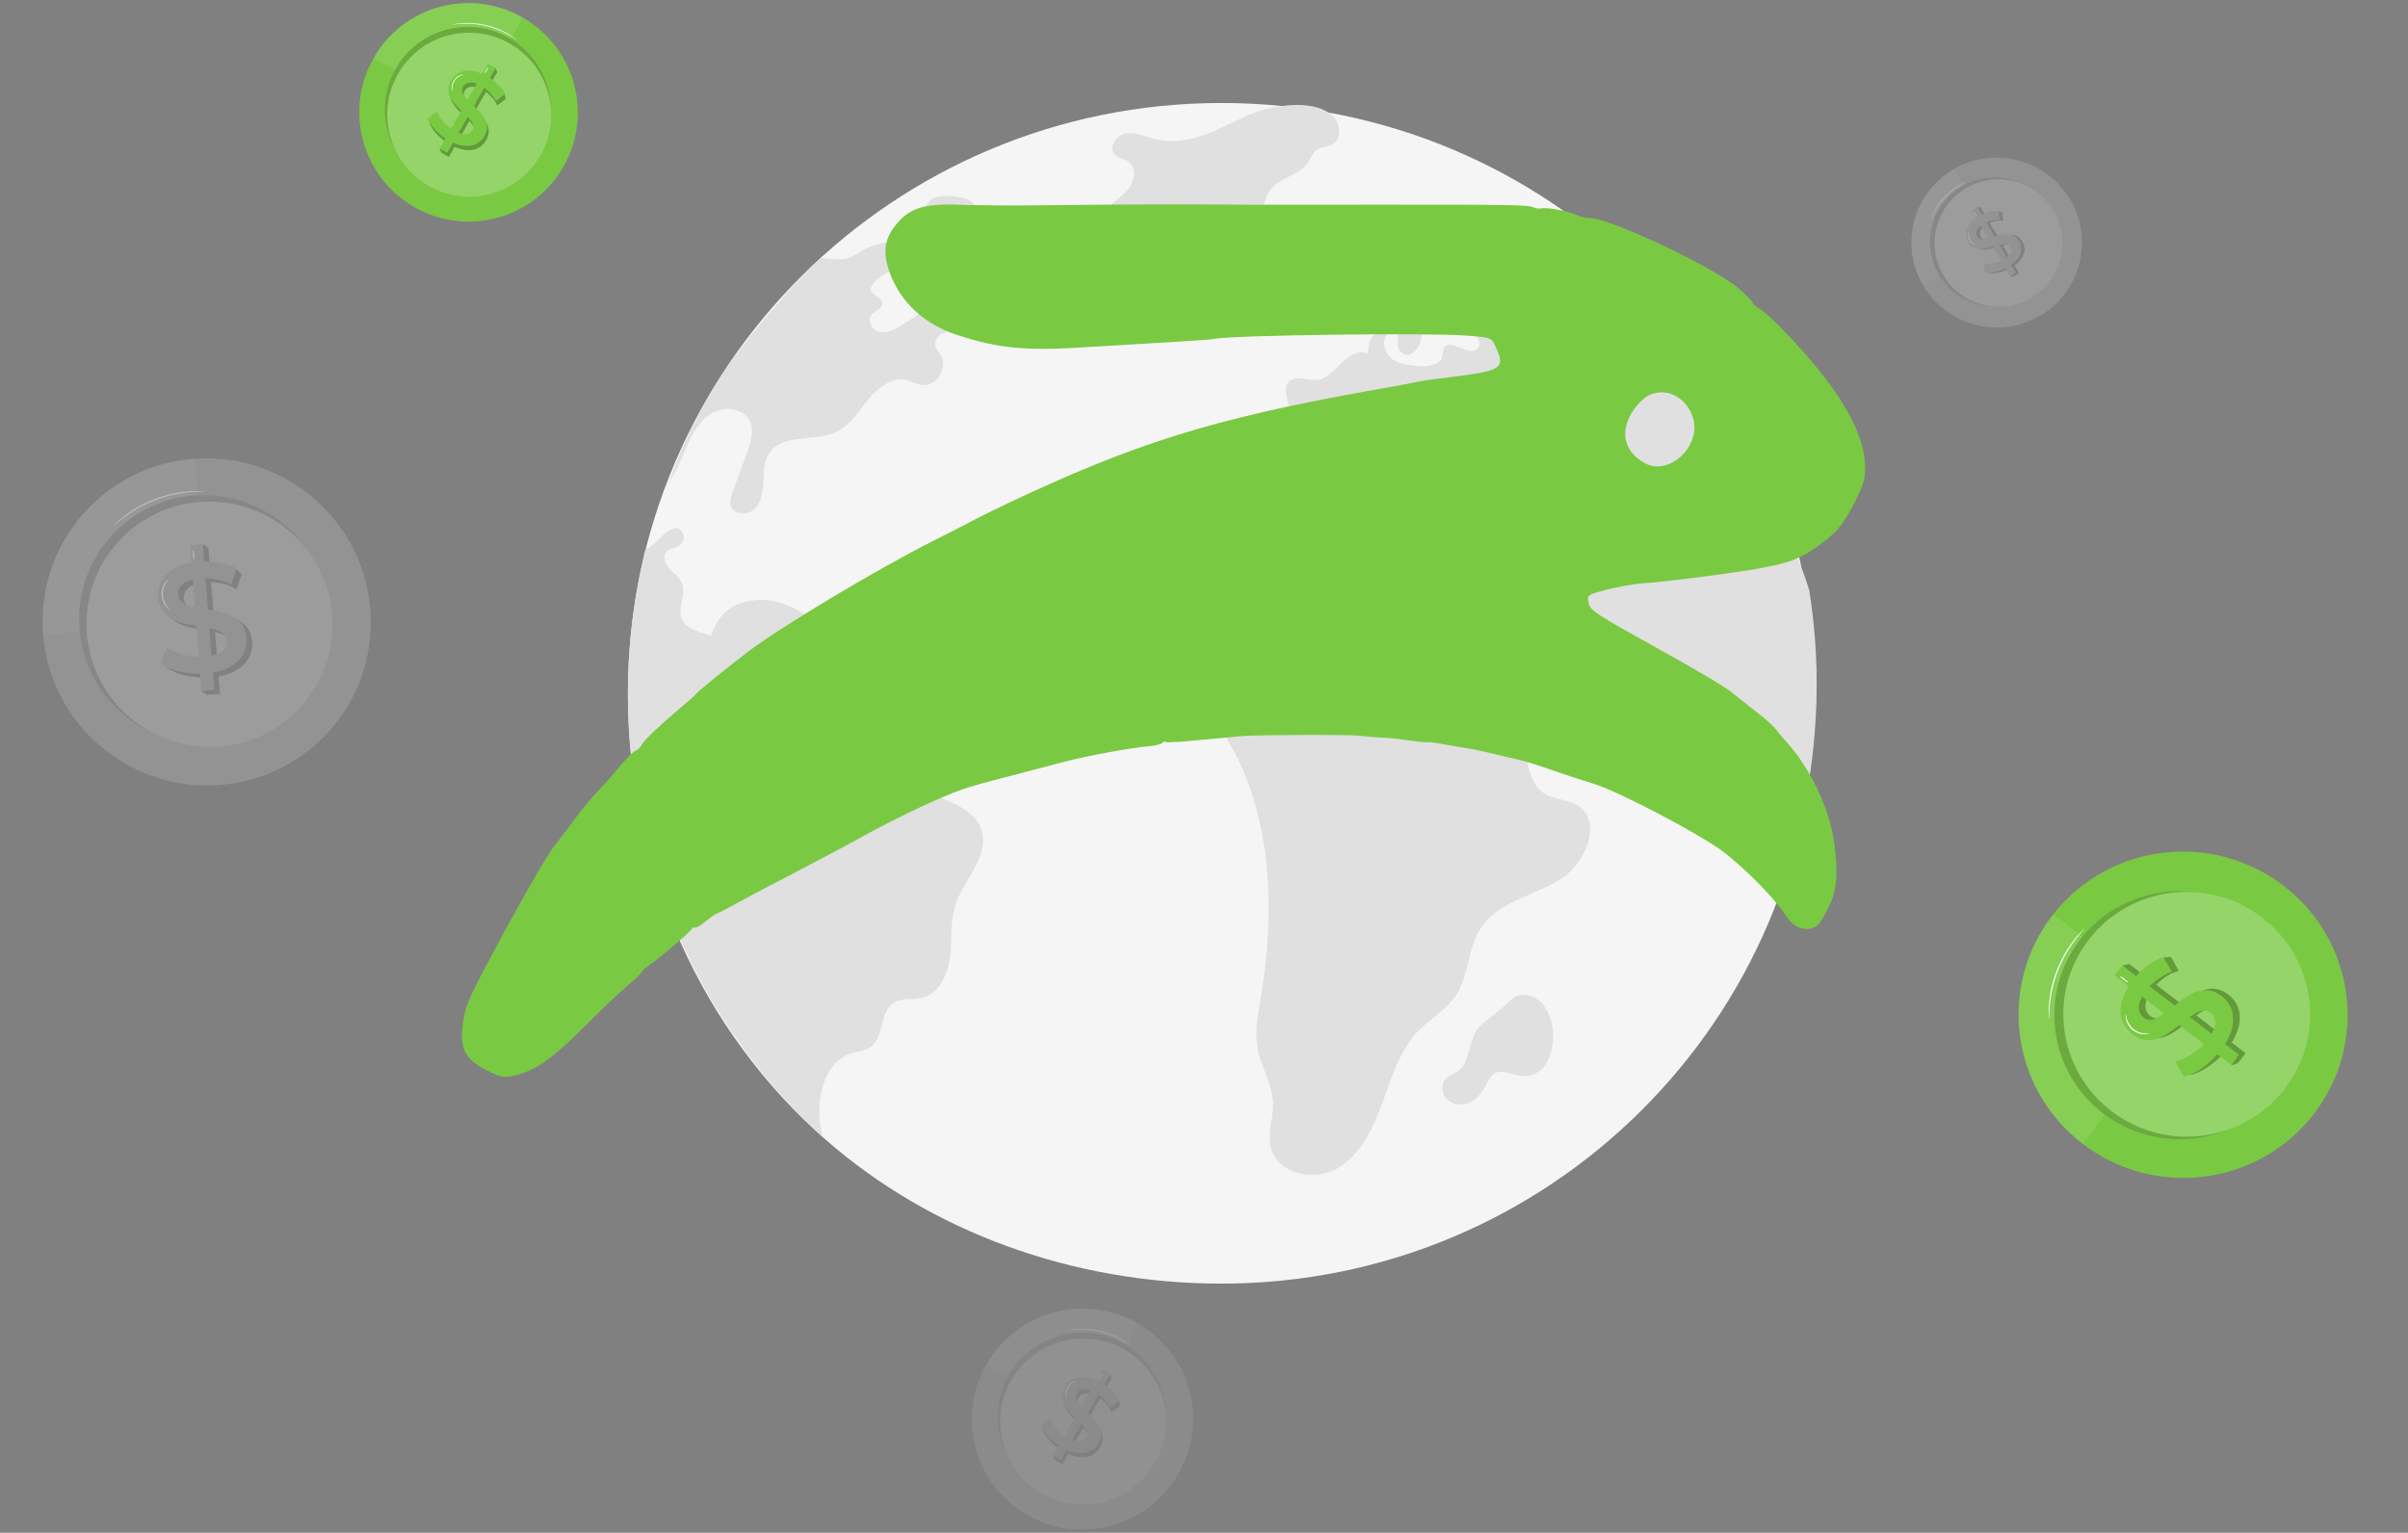 <svg width="556" height="354" viewBox="0 0 556 354" fill="none" xmlns="http://www.w3.org/2000/svg">
<rect x="0" y="0" width="556" height="354" fill="#808080" stroke="none"/>
<g opacity="0.5">
<path d="M85.514 140.778C87.153 161.58 71.567 179.723 50.702 181.3C29.836 182.877 11.593 167.292 9.953 146.489C8.313 125.686 23.898 107.544 44.765 105.966C65.631 104.39 83.874 119.974 85.514 140.778Z" fill="#A5A5A5"/>
<g opacity="0.1">
<path d="M44.808 105.971C23.933 107.55 8.341 125.699 9.98 146.511C9.98 146.511 36.633 145.687 42.182 134.542C47.73 123.395 44.808 105.971 44.808 105.971Z" fill="#FEFEFE"/>
</g>
<path d="M75.809 140.911C77.055 156.726 65.208 170.518 49.346 171.717C33.482 172.916 19.614 161.068 18.368 145.254C17.121 129.439 28.968 115.647 44.832 114.448C60.696 113.249 74.563 125.097 75.809 140.911Z" fill="#A5A5A5"/>
<g opacity="0.2">
<path d="M75.809 140.911C77.055 156.726 65.208 170.518 49.346 171.717C33.482 172.916 19.614 161.068 18.368 145.254C17.121 129.439 28.968 115.647 44.832 114.448C60.696 113.249 74.563 125.097 75.809 140.911Z" fill="#2B2B2B"/>
</g>
<path d="M76.712 142.042C77.942 157.645 66.253 171.251 50.603 172.434C34.953 173.617 21.272 161.929 20.042 146.327C18.812 130.725 30.501 117.118 46.15 115.935C61.801 114.751 75.483 126.44 76.712 142.042Z" fill="#A5A5A5"/>
<g opacity="0.2">
<path d="M76.712 142.042C77.942 157.645 66.253 171.251 50.603 172.434C34.953 173.617 21.272 161.929 20.042 146.327C18.812 130.725 30.501 117.118 46.15 115.935C61.801 114.751 75.483 126.44 76.712 142.042Z" fill="#FEFEFE"/>
</g>
<path d="M49.316 141.649L48.746 134.42C48.758 134.419 48.769 134.419 48.781 134.416C50.053 134.467 51.383 134.703 52.715 135.126C53.836 135.601 54.611 136.125 54.611 136.125L54.689 135.894L55.603 133.206L55.812 132.589L54.413 131.332L53.813 131.659C52.166 130.988 50.311 130.505 48.442 130.545L48.128 126.568L46.808 125.665L46.887 126.663L45.183 126.792L45.501 130.839C39.939 131.8 37.532 135.19 37.819 138.842C38.211 143.821 42.588 144.787 46.653 145.452L47.217 152.615C44.466 152.572 41.69 151.737 39.816 150.437L38.485 154.177C40.48 155.648 43.983 156.536 47.522 156.485L47.758 159.487L46.357 159.617L47.834 160.461L50.781 160.237L50.465 156.225C56.061 155.226 58.506 151.869 58.219 148.217C57.826 143.239 53.379 142.314 49.316 141.649ZM46.31 141.119C44.178 140.668 42.57 139.997 42.435 138.277C42.311 136.702 43.287 135.331 45.807 134.743L46.31 141.119ZM50.156 152.323L49.657 145.982C51.861 146.428 53.507 147.133 53.644 148.887C53.766 150.428 52.747 151.73 50.156 152.323Z" fill="#A5A5A5"/>
<g opacity="0.3">
<path d="M49.316 141.649L48.746 134.42C48.758 134.419 48.769 134.419 48.781 134.416C50.053 134.467 51.383 134.703 52.715 135.126C53.836 135.601 54.611 136.125 54.611 136.125L54.689 135.894L55.603 133.206L55.812 132.589L54.413 131.332L53.813 131.659C52.166 130.988 50.311 130.505 48.442 130.545L48.128 126.568L46.808 125.665L46.887 126.663L45.183 126.792L45.501 130.839C39.939 131.8 37.532 135.19 37.819 138.842C38.211 143.821 42.588 144.787 46.653 145.452L47.217 152.615C44.466 152.572 41.69 151.737 39.816 150.437L38.485 154.177C40.48 155.648 43.983 156.536 47.522 156.485L47.758 159.487L46.357 159.617L47.834 160.461L50.781 160.237L50.465 156.225C56.061 155.226 58.506 151.869 58.219 148.217C57.826 143.239 53.379 142.314 49.316 141.649ZM46.31 141.119C44.178 140.668 42.57 139.997 42.435 138.277C42.311 136.702 43.287 135.331 45.807 134.743L46.31 141.119ZM50.156 152.323L49.657 145.982C51.861 146.428 53.507 147.133 53.644 148.887C53.766 150.428 52.747 151.73 50.156 152.323Z" fill="#2B2B2B"/>
</g>
<path d="M49.169 155.339L49.486 159.352L46.539 159.576L46.226 155.599C42.688 155.651 39.183 154.763 37.188 153.292L38.521 149.552C40.395 150.852 43.171 151.686 45.922 151.731L45.357 144.566C41.293 143.9 36.915 142.934 36.523 137.956C36.235 134.302 38.643 130.911 44.206 129.95L43.887 125.902L46.834 125.679L47.147 129.655C49.818 129.597 52.574 130.182 54.615 131.288L53.425 135.018C51.435 134.051 49.373 133.595 47.452 133.524L48.023 140.76C52.088 141.426 56.535 142.351 56.926 147.331C57.213 150.983 54.766 154.338 49.169 155.339ZM45.016 140.23L44.513 133.853C41.993 134.44 41.017 135.812 41.141 137.388C41.277 139.106 42.884 139.778 45.016 140.23ZM52.351 147.999C52.213 146.243 50.567 145.539 48.362 145.094L48.862 151.434C51.455 150.842 52.472 149.54 52.351 147.999Z" fill="#A5A5A5"/>
<path d="M39.228 140.771C39.214 140.796 38.803 140.576 38.329 140.009C37.858 139.453 37.357 138.501 37.307 137.359C37.26 136.217 37.677 135.228 38.099 134.636C38.525 134.031 38.914 133.78 38.931 133.803C38.965 133.838 38.63 134.139 38.268 134.744C37.904 135.339 37.545 136.28 37.59 137.348C37.637 138.415 38.075 139.323 38.488 139.888C38.9 140.461 39.259 140.735 39.228 140.771Z" fill="#FEFEFE"/>
<path d="M44.787 129.304C44.708 129.31 44.604 128.788 44.554 128.138C44.503 127.488 44.524 126.955 44.602 126.95C44.681 126.944 44.784 127.466 44.835 128.116C44.886 128.766 44.865 129.299 44.787 129.304Z" fill="#FEFEFE"/>
<path d="M47.411 113.511C47.41 113.53 47.079 113.541 46.485 113.544C46.188 113.542 45.824 113.544 45.403 113.572C44.982 113.596 44.501 113.601 43.974 113.663C43.446 113.71 42.868 113.763 42.251 113.863C41.632 113.938 40.98 114.078 40.292 114.21C38.923 114.513 37.439 114.929 35.925 115.496C34.416 116.078 33.031 116.753 31.809 117.435C31.208 117.792 30.629 118.121 30.117 118.475C29.59 118.808 29.124 119.152 28.698 119.469C28.263 119.772 27.901 120.087 27.572 120.349C27.239 120.608 26.967 120.847 26.748 121.046C26.303 121.437 26.049 121.649 26.036 121.635C26.023 121.622 26.25 121.383 26.674 120.965C26.884 120.753 27.146 120.5 27.47 120.229C27.793 119.955 28.147 119.627 28.577 119.31C28.997 118.981 29.461 118.626 29.986 118.281C30.496 117.915 31.076 117.576 31.679 117.208C32.904 116.508 34.301 115.818 35.824 115.232C37.352 114.659 38.855 114.247 40.237 113.955C40.932 113.829 41.592 113.697 42.218 113.632C42.84 113.541 43.424 113.498 43.958 113.463C44.49 113.414 44.975 113.423 45.399 113.414C45.824 113.401 46.188 113.415 46.487 113.434C47.083 113.466 47.412 113.491 47.411 113.511Z" fill="#FEFEFE"/>
</g>
<path d="M527.263 204.563C543.879 217.298 546.963 240.966 534.152 257.425C521.34 273.886 497.486 276.904 480.87 264.17C464.254 251.434 461.169 227.768 473.981 211.307C486.793 194.847 510.647 191.828 527.263 204.563Z" fill="#7AC943"/>
<g opacity="0.1">
<path d="M474.014 211.279C461.197 227.747 464.282 251.423 480.905 264.165C480.905 264.165 498.157 243.938 493.564 232.37C488.969 220.802 474.014 211.279 474.014 211.279Z" fill="#FEFEFE"/>
</g>
<path d="M520.856 211.816C533.488 221.498 535.833 239.489 526.094 252.003C516.354 264.517 498.221 266.811 485.589 257.13C472.957 247.448 470.612 229.457 480.352 216.943C490.092 204.429 508.225 202.134 520.856 211.816Z" fill="#7AC943"/>
<g opacity="0.2">
<path d="M520.856 211.816C533.488 221.498 535.833 239.489 526.094 252.003C516.354 264.517 498.221 266.811 485.589 257.13C472.957 247.448 470.612 229.457 480.352 216.943C490.092 204.429 508.225 202.134 520.856 211.816Z" fill="#2B2B2B"/>
</g>
<path d="M522.305 211.908C534.767 221.46 537.08 239.209 527.472 251.555C517.863 263.901 499.973 266.165 487.511 256.613C475.049 247.062 472.736 229.312 482.344 216.967C491.953 204.62 509.844 202.356 522.305 211.908Z" fill="#7AC943"/>
<g opacity="0.2">
<path d="M522.305 211.908C534.767 221.46 537.08 239.209 527.472 251.555C517.863 263.901 499.973 266.165 487.511 256.613C475.049 247.062 472.736 229.312 482.344 216.967C491.953 204.62 509.844 202.356 522.305 211.908Z" fill="#FEFEFE"/>
</g>
<path d="M503.648 231.868L497.874 227.443C497.881 227.433 497.889 227.425 497.895 227.414C498.785 226.509 499.853 225.686 501.061 224.986C502.167 224.477 503.077 224.256 503.077 224.256L502.957 224.044L501.565 221.567L501.245 220.999L499.37 221.189L499.212 221.851C497.606 222.617 496.002 223.663 494.779 225.07L491.603 222.635L490.045 223.004L490.841 223.615L489.796 224.959L493.028 227.437C490.016 232.188 490.93 236.237 493.847 238.473C497.823 241.521 501.478 238.938 504.699 236.384L510.42 240.769C508.544 242.77 506.06 244.26 503.835 244.772L505.732 248.262C508.167 247.775 511.177 245.784 513.511 243.138L515.909 244.976L515.067 246.097L516.686 245.573L518.495 243.248L515.29 240.791C518.297 235.991 517.432 231.935 514.515 229.699C510.538 226.652 506.868 229.315 503.648 231.868ZM501.238 233.732C499.472 235.004 497.894 235.74 496.52 234.687C495.262 233.723 494.893 232.083 496.144 229.829L501.238 233.732ZM512.173 238.403L507.109 234.521C508.918 233.193 510.547 232.451 511.948 233.525C513.179 234.468 513.467 236.093 512.173 238.403Z" fill="#7AC943"/>
<g opacity="0.3">
<path d="M503.648 231.868L497.874 227.443C497.881 227.433 497.889 227.425 497.895 227.414C498.785 226.509 499.853 225.686 501.061 224.986C502.167 224.477 503.077 224.256 503.077 224.256L502.957 224.044L501.565 221.567L501.245 220.999L499.37 221.189L499.212 221.851C497.606 222.617 496.002 223.663 494.779 225.07L491.603 222.635L490.045 223.004L490.841 223.615L489.796 224.959L493.028 227.437C490.016 232.188 490.93 236.237 493.847 238.473C497.823 241.521 501.478 238.938 504.699 236.384L510.42 240.769C508.544 242.77 506.06 244.26 503.835 244.772L505.732 248.262C508.167 247.775 511.177 245.784 513.511 243.138L515.909 244.976L515.067 246.097L516.686 245.573L518.495 243.248L515.29 240.791C518.297 235.991 517.432 231.935 514.515 229.699C510.538 226.652 506.868 229.315 503.648 231.868ZM501.238 233.732C499.472 235.004 497.894 235.74 496.52 234.687C495.262 233.723 494.893 232.083 496.144 229.829L501.238 233.732ZM512.173 238.403L507.109 234.521C508.918 233.193 510.547 232.451 511.948 233.525C513.179 234.468 513.467 236.093 512.173 238.403Z" fill="#2B2B2B"/>
</g>
<path d="M513.761 241.154L516.966 243.611L515.158 245.936L511.982 243.501C509.648 246.148 506.637 248.139 504.202 248.626L502.306 245.136C504.532 244.624 507.015 243.134 508.892 241.132L503.17 236.746C499.949 239.3 496.293 241.885 492.317 238.836C489.399 236.599 488.484 232.549 491.496 227.798L488.263 225.32L490.072 222.995L493.248 225.429C494.995 223.419 497.278 221.777 499.472 221.012L501.457 224.39C499.401 225.211 497.679 226.428 496.338 227.798L502.118 232.228C505.34 229.673 509.011 227.011 512.987 230.06C515.904 232.296 516.766 236.353 513.761 241.154ZM499.707 234.092L494.614 230.188C493.362 232.442 493.731 234.082 494.989 235.047C496.362 236.099 497.94 235.362 499.707 234.092ZM510.419 233.885C509.017 232.809 507.389 233.553 505.578 234.882L510.642 238.763C511.938 236.453 511.649 234.828 510.419 233.885Z" fill="#7AC943"/>
<path d="M496.231 238.726C496.24 238.753 495.8 238.909 495.059 238.879C494.328 238.854 493.283 238.585 492.397 237.857C491.514 237.126 491.056 236.155 490.898 235.446C490.732 234.727 490.805 234.271 490.834 234.274C490.883 234.272 490.883 234.721 491.091 235.394C491.291 236.062 491.752 236.958 492.578 237.64C493.406 238.321 494.377 238.606 495.075 238.68C495.779 238.76 496.224 238.679 496.231 238.726Z" fill="#FEFEFE"/>
<path d="M491.403 226.935C491.355 226.997 490.895 226.724 490.378 226.325C489.859 225.928 489.476 225.555 489.524 225.494C489.572 225.432 490.031 225.706 490.55 226.103C491.069 226.501 491.452 226.874 491.403 226.935Z" fill="#FEFEFE"/>
<path d="M481.382 214.411C481.396 214.425 481.182 214.676 480.786 215.117C480.585 215.335 480.343 215.605 480.082 215.935C479.818 216.261 479.499 216.62 479.192 217.05C478.872 217.472 478.525 217.934 478.186 218.457C477.827 218.964 477.494 219.538 477.131 220.135C476.44 221.349 475.755 222.724 475.164 224.221C474.586 225.725 474.161 227.2 473.85 228.559C473.714 229.242 473.57 229.89 473.492 230.506C473.387 231.118 473.331 231.692 473.281 232.219C473.217 232.743 473.209 233.222 473.183 233.64C473.154 234.06 473.15 234.421 473.151 234.716C473.144 235.307 473.132 235.636 473.113 235.636C473.094 235.637 473.069 235.309 473.041 234.716C473.023 234.419 473.011 234.055 473.026 233.635C473.037 233.213 473.03 232.731 473.082 232.202C473.119 231.671 473.164 231.091 473.26 230.472C473.328 229.85 473.464 229.195 473.594 228.503C473.893 227.129 474.315 225.636 474.898 224.118C475.495 222.607 476.196 221.221 476.905 220.005C477.277 219.407 477.62 218.832 477.991 218.326C478.341 217.805 478.7 217.346 479.032 216.928C479.352 216.503 479.684 216.151 479.961 215.831C480.236 215.509 480.491 215.249 480.705 215.042C481.129 214.623 481.368 214.397 481.382 214.411Z" fill="#FEFEFE"/>
<g opacity="0.5">
<path d="M478.055 46.164C483.532 55.532 480.354 67.539 470.956 72.984C461.558 78.429 449.499 75.248 444.022 65.88C438.544 56.512 441.722 44.505 451.121 39.06C460.518 33.617 472.577 36.796 478.055 46.164Z" fill="#A5A5A5"/>
<g opacity="0.1">
<path d="M451.12 39.061C441.721 44.506 438.543 56.513 444.021 65.881C444.021 65.881 456.29 59.487 456.36 53.02C456.43 46.554 451.12 39.061 451.12 39.061Z" fill="#FEFEFE"/>
</g>
<path d="M473.547 48.415C477.712 55.537 475.296 64.664 468.151 68.803C461.006 72.942 451.839 70.525 447.675 63.404C443.511 56.282 445.927 47.155 453.072 43.015C460.216 38.876 469.383 41.294 473.547 48.415Z" fill="#A5A5A5"/>
<g opacity="0.2">
<path d="M473.547 48.415C477.712 55.537 475.296 64.664 468.151 68.803C461.006 72.942 451.839 70.525 447.675 63.404C443.511 56.282 445.927 47.155 453.072 43.015C460.216 38.876 469.383 41.294 473.547 48.415Z" fill="#2B2B2B"/>
</g>
<path d="M474.227 48.742C478.335 55.768 475.952 64.773 468.903 68.856C461.854 72.94 452.81 70.555 448.703 63.529C444.595 56.502 446.978 47.497 454.027 43.414C461.075 39.331 470.119 41.716 474.227 48.742Z" fill="#A5A5A5"/>
<g opacity="0.2">
<path d="M474.227 48.742C478.335 55.768 475.952 64.773 468.903 68.856C461.854 72.94 452.81 70.555 448.703 63.529C444.595 56.502 446.978 47.497 454.027 43.414C461.075 39.331 470.119 41.716 474.227 48.742Z" fill="#FEFEFE"/>
</g>
<path d="M461.328 54.737L459.425 51.483C459.43 51.48 459.436 51.477 459.441 51.474C460.047 51.211 460.721 51.022 461.44 50.919C462.072 50.889 462.552 50.959 462.552 50.959L462.536 50.833L462.355 49.37L462.313 49.033L461.375 48.761L461.168 49.049C460.246 49.107 459.269 49.298 458.405 49.739L457.359 47.948L456.537 47.824L456.8 48.273L456.032 48.718L457.097 50.54C454.715 52.244 454.357 54.373 455.319 56.017C456.63 58.259 458.894 57.723 460.944 57.119L462.83 60.344C461.535 60.944 460.048 61.179 458.879 60.993L459.104 63.043C460.369 63.282 462.207 62.908 463.849 62.086L464.64 63.438L464.015 63.815L464.897 63.876L466.223 63.108L465.166 61.302C467.556 59.572 467.939 57.451 466.977 55.806C465.665 53.563 463.378 54.132 461.328 54.737ZM459.803 55.167C458.704 55.436 457.801 55.485 457.349 54.71C456.934 54.001 457.08 53.139 458.125 52.297L459.803 55.167ZM464.137 59.543L462.469 56.688C463.6 56.401 464.529 56.359 464.99 57.149C465.395 57.843 465.214 58.681 464.137 59.543Z" fill="#A5A5A5"/>
<g opacity="0.3">
<path d="M461.328 54.737L459.425 51.483C459.43 51.48 459.436 51.477 459.441 51.474C460.047 51.211 460.721 51.022 461.44 50.919C462.072 50.889 462.552 50.959 462.552 50.959L462.536 50.833L462.355 49.37L462.313 49.033L461.375 48.761L461.168 49.049C460.246 49.107 459.269 49.298 458.405 49.739L457.359 47.948L456.537 47.824L456.8 48.273L456.032 48.718L457.097 50.54C454.715 52.244 454.357 54.373 455.319 56.017C456.63 58.259 458.894 57.723 460.944 57.119L462.83 60.344C461.535 60.944 460.048 61.179 458.879 60.993L459.104 63.043C460.369 63.282 462.207 62.908 463.849 62.086L464.64 63.438L464.015 63.815L464.897 63.876L466.223 63.108L465.166 61.302C467.556 59.572 467.939 57.451 466.977 55.806C465.665 53.563 463.378 54.132 461.328 54.737ZM459.803 55.167C458.704 55.436 457.801 55.485 457.349 54.71C456.934 54.001 457.08 53.139 458.125 52.297L459.803 55.167ZM464.137 59.543L462.469 56.688C463.6 56.401 464.529 56.359 464.99 57.149C465.395 57.843 465.214 58.681 464.137 59.543Z" fill="#2B2B2B"/>
</g>
<path d="M464.358 61.176L465.414 62.983L464.088 63.752L463.042 61.961C461.4 62.783 459.561 63.157 458.295 62.919L458.07 60.868C459.24 61.054 460.727 60.819 462.023 60.219L460.137 56.993C458.086 57.598 455.822 58.133 454.511 55.892C453.549 54.247 453.906 52.117 456.29 50.414L455.224 48.592L456.551 47.823L457.597 49.613C458.832 48.984 460.253 48.636 461.458 48.694L461.746 50.708C460.596 50.704 459.53 50.956 458.616 51.355L460.521 54.613C462.572 54.008 464.86 53.438 466.17 55.68C467.131 57.324 466.747 59.447 464.358 61.176ZM458.995 55.043L457.317 52.172C456.272 53.015 456.126 53.877 456.541 54.586C456.994 55.36 457.896 55.312 458.995 55.043ZM464.183 57.024C463.721 56.234 462.792 56.276 461.661 56.563L463.331 59.418C464.408 58.557 464.589 57.718 464.183 57.024Z" fill="#A5A5A5"/>
<path d="M456.404 56.6C456.403 56.615 456.162 56.605 455.812 56.445C455.465 56.292 455.016 55.959 454.734 55.436C454.454 54.913 454.424 54.357 454.488 53.986C454.549 53.608 454.674 53.403 454.687 53.409C454.711 53.418 454.623 53.634 454.59 53.998C454.556 54.358 454.601 54.879 454.864 55.368C455.127 55.855 455.538 56.182 455.859 56.353C456.18 56.528 456.411 56.575 456.404 56.6Z" fill="#FEFEFE"/>
<path d="M456.406 49.988C456.371 50.008 456.204 49.788 456.033 49.495C455.861 49.203 455.751 48.95 455.786 48.929C455.821 48.909 455.989 49.13 456.16 49.422C456.331 49.714 456.441 49.968 456.406 49.988Z" fill="#FEFEFE"/>
<path d="M454.047 42.006C454.051 42.016 453.9 42.096 453.622 42.231C453.482 42.297 453.312 42.38 453.122 42.488C452.93 42.594 452.707 42.705 452.474 42.853C452.238 42.994 451.979 43.15 451.714 43.336C451.441 43.511 451.168 43.723 450.877 43.941C450.305 44.391 449.705 44.921 449.126 45.528C448.553 46.141 448.057 46.769 447.64 47.364C447.44 47.668 447.243 47.952 447.084 48.234C446.914 48.508 446.773 48.775 446.646 49.019C446.511 49.259 446.413 49.488 446.318 49.685C446.222 49.881 446.149 50.055 446.091 50.197C445.971 50.481 445.901 50.637 445.891 50.634C445.882 50.63 445.934 50.468 446.038 50.177C446.088 50.03 446.153 49.852 446.244 49.652C446.332 49.451 446.424 49.217 446.553 48.972C446.675 48.723 446.812 48.452 446.979 48.172C447.134 47.886 447.329 47.596 447.528 47.288C447.943 46.684 448.439 46.046 449.018 45.428C449.602 44.815 450.212 44.283 450.793 43.835C451.09 43.618 451.367 43.408 451.645 43.236C451.916 43.053 452.179 42.901 452.421 42.765C452.658 42.621 452.887 42.516 453.083 42.417C453.279 42.315 453.453 42.239 453.596 42.181C453.884 42.059 454.043 41.997 454.047 42.006Z" fill="#FEFEFE"/>
</g>
<path d="M130.106 38.488C123.204 50.582 107.796 54.772 95.689 47.845C83.582 40.918 79.363 25.498 86.265 13.404C93.167 1.309 108.576 -2.88 120.683 4.047C132.789 10.974 137.008 26.393 130.106 38.488Z" fill="#7AC943"/>
<g opacity="0.1">
<path d="M120.684 4.047C108.577 -2.88 93.168 1.309 86.266 13.404C86.266 13.404 101.277 22.905 108.519 18.828C115.761 14.752 120.684 4.047 120.684 4.047Z" fill="#FEFEFE"/>
</g>
<path d="M124.701 34.934C119.454 44.129 107.741 47.313 98.537 42.048C89.333 36.781 86.126 25.06 91.373 15.866C96.62 6.671 108.333 3.487 117.537 8.753C126.741 14.018 129.948 25.739 124.701 34.934Z" fill="#7AC943"/>
<g opacity="0.2">
<path d="M124.701 34.934C119.454 44.129 107.741 47.313 98.537 42.048C89.333 36.781 86.126 25.06 91.373 15.866C96.62 6.671 108.333 3.487 117.537 8.753C126.741 14.018 129.948 25.739 124.701 34.934Z" fill="#2B2B2B"/>
</g>
<path d="M124.776 35.898C119.599 44.968 108.043 48.111 98.963 42.915C89.882 37.72 86.719 26.156 91.896 17.085C97.073 8.014 108.629 4.872 117.709 10.067C126.788 15.262 129.953 26.827 124.776 35.898Z" fill="#7AC943"/>
<g opacity="0.2">
<path d="M124.776 35.898C119.599 44.968 108.043 48.111 98.963 42.915C89.882 37.72 86.719 26.156 91.896 17.085C97.073 8.014 108.629 4.872 117.709 10.067C126.788 15.262 129.953 26.827 124.776 35.898Z" fill="#FEFEFE"/>
</g>
<path d="M109.802 25.442L112.2 21.241C112.207 21.244 112.213 21.249 112.22 21.253C112.903 21.755 113.548 22.383 114.124 23.114C114.564 23.795 114.795 24.373 114.795 24.373L114.925 24.274L116.437 23.133L116.784 22.87L116.484 21.655L116.031 21.611C115.373 20.625 114.531 19.665 113.485 18.989L114.805 16.678L114.415 15.687L114.083 16.266L113.095 15.701L111.752 18.053C108.322 16.505 105.723 17.476 104.512 19.599C102.86 22.494 104.913 24.661 106.905 26.547L104.529 30.711C103.028 29.659 101.81 28.161 101.264 26.745L99.127 28.312C99.675 29.869 101.275 31.667 103.246 32.961L102.25 34.706L101.428 34.255L101.927 35.273L103.636 36.25L104.966 33.918C108.428 35.457 111.036 34.519 112.248 32.395C113.9 29.498 111.795 27.327 109.802 25.442ZM108.343 24.027C107.337 22.981 106.702 22.011 107.272 21.011C107.795 20.095 108.848 19.704 110.458 20.321L108.343 24.027ZM106.262 31.646L108.365 27.961C109.413 29.031 110.057 30.035 109.475 31.054C108.963 31.949 107.913 32.287 106.262 31.646Z" fill="#7AC943"/>
<g opacity="0.3">
<path d="M109.802 25.442L112.2 21.241C112.207 21.244 112.213 21.249 112.22 21.253C112.903 21.755 113.548 22.383 114.124 23.114C114.564 23.795 114.795 24.373 114.795 24.373L114.925 24.274L116.437 23.133L116.784 22.87L116.484 21.655L116.031 21.611C115.373 20.625 114.531 19.665 113.485 18.989L114.805 16.678L114.415 15.687L114.083 16.266L113.095 15.701L111.752 18.053C108.322 16.505 105.723 17.476 104.512 19.599C102.86 22.494 104.913 24.661 106.905 26.547L104.529 30.711C103.028 29.659 101.81 28.161 101.264 26.745L99.127 28.312C99.675 29.869 101.275 31.667 103.246 32.961L102.25 34.706L101.428 34.255L101.927 35.273L103.636 36.25L104.966 33.918C108.428 35.457 111.036 34.519 112.248 32.395C113.9 29.498 111.795 27.327 109.802 25.442ZM108.343 24.027C107.337 22.981 106.702 22.011 107.272 21.011C107.795 20.095 108.848 19.704 110.458 20.321L108.343 24.027ZM106.262 31.646L108.365 27.961C109.413 29.031 110.057 30.035 109.475 31.054C108.963 31.949 107.913 32.287 106.262 31.646Z" fill="#2B2B2B"/>
</g>
<path d="M104.586 32.94L103.255 35.273L101.546 34.295L102.865 31.984C100.894 30.691 99.295 28.891 98.745 27.334L100.883 25.767C101.429 27.185 102.648 28.683 104.149 29.735L106.526 25.57C104.534 23.684 102.482 21.516 104.132 18.622C105.344 16.498 107.944 15.527 111.373 17.075L112.716 14.723L114.425 15.7L113.106 18.011C114.601 18.977 115.903 20.329 116.613 21.703L114.557 23.317C113.821 22.039 112.855 21.018 111.823 20.261L109.423 24.467C111.415 26.353 113.522 28.524 111.87 31.419C110.658 33.541 108.049 34.478 104.586 32.94ZM107.962 23.051L110.078 19.345C108.467 18.727 107.414 19.119 106.892 20.035C106.321 21.035 106.956 22.005 107.962 23.051ZM109.095 30.078C109.678 29.058 109.033 28.055 107.985 26.985L105.882 30.671C107.534 31.312 108.584 30.974 109.095 30.078Z" fill="#7AC943"/>
<path d="M104.562 21.175C104.544 21.183 104.401 20.909 104.352 20.418C104.301 19.936 104.382 19.224 104.783 18.576C105.184 17.929 105.784 17.539 106.239 17.371C106.7 17.196 107.008 17.203 107.009 17.222C107.015 17.254 106.718 17.295 106.291 17.493C105.868 17.685 105.317 18.07 104.942 18.675C104.569 19.28 104.47 19.946 104.486 20.411C104.498 20.881 104.594 21.166 104.562 21.175Z" fill="#FEFEFE"/>
<path d="M111.922 16.931C111.877 16.905 112.015 16.578 112.23 16.201C112.446 15.822 112.657 15.537 112.702 15.563C112.747 15.589 112.61 15.917 112.394 16.294C112.179 16.671 111.967 16.956 111.922 16.931Z" fill="#FEFEFE"/>
<path d="M119.288 9.184C119.279 9.195 119.093 9.078 118.764 8.857C118.601 8.744 118.399 8.609 118.156 8.467C117.915 8.323 117.648 8.147 117.333 7.984C117.024 7.812 116.684 7.625 116.306 7.451C115.937 7.261 115.525 7.094 115.095 6.911C114.226 6.567 113.251 6.241 112.202 5.989C111.151 5.747 110.133 5.601 109.202 5.521C108.736 5.494 108.293 5.458 107.877 5.463C107.461 5.45 107.075 5.465 106.721 5.481C106.367 5.486 106.049 5.525 105.769 5.546C105.488 5.565 105.248 5.596 105.052 5.623C104.659 5.672 104.44 5.695 104.438 5.682C104.436 5.669 104.65 5.623 105.041 5.551C105.236 5.512 105.476 5.47 105.758 5.442C106.038 5.411 106.357 5.362 106.713 5.348C107.068 5.323 107.459 5.301 107.878 5.307C108.296 5.295 108.744 5.325 109.215 5.347C110.154 5.419 111.184 5.56 112.244 5.805C113.302 6.059 114.286 6.394 115.159 6.75C115.591 6.94 116.003 7.113 116.374 7.311C116.751 7.493 117.09 7.688 117.397 7.868C117.71 8.039 117.974 8.225 118.211 8.379C118.45 8.53 118.647 8.674 118.803 8.796C119.124 9.036 119.296 9.174 119.288 9.184Z" fill="#FEFEFE"/>
<g opacity="0.3">
<path d="M272.088 340.412C265.055 352.646 249.436 356.896 237.199 349.904C224.962 342.912 220.745 327.326 227.778 315.092C234.81 302.856 250.43 298.607 262.667 305.599C274.902 312.591 279.121 328.176 272.088 340.412Z" fill="#A5A5A5"/>
<g opacity="0.1">
<path d="M262.655 305.614C250.411 298.617 234.783 302.868 227.747 315.111C227.747 315.111 242.924 324.711 250.276 320.579C257.629 316.448 262.655 305.614 262.655 305.614Z" fill="#FEFEFE"/>
</g>
<path d="M266.625 336.825C261.279 346.126 249.405 349.357 240.103 344.042C230.8 338.725 227.595 326.877 232.941 317.577C238.287 308.275 250.161 305.045 259.463 310.36C268.766 315.675 271.972 327.523 266.625 336.825Z" fill="#A5A5A5"/>
<g opacity="0.2">
<path d="M266.625 336.825C261.279 346.126 249.405 349.357 240.103 344.042C230.8 338.725 227.595 326.877 232.941 317.577C238.287 308.275 250.161 305.045 259.463 310.36C268.766 315.675 271.972 327.523 266.625 336.825Z" fill="#2B2B2B"/>
</g>
<path d="M266.698 337.797C261.423 346.973 249.709 350.161 240.532 344.917C231.354 339.672 228.191 327.983 233.466 318.808C238.741 309.632 250.456 306.443 259.633 311.688C268.81 316.931 271.974 328.621 266.698 337.797Z" fill="#A5A5A5"/>
<g opacity="0.2">
<path d="M266.698 337.797C261.423 346.973 249.709 350.161 240.532 344.917C231.354 339.672 228.191 327.983 233.466 318.808C238.741 309.632 250.456 306.443 259.633 311.688C268.81 316.931 271.974 328.621 266.698 337.797Z" fill="#FEFEFE"/>
</g>
<path d="M251.572 327.241L254.015 322.991C254.022 322.995 254.028 323 254.035 323.003C254.725 323.511 255.375 324.144 255.957 324.883C256.4 325.572 256.631 326.155 256.631 326.155L256.763 326.056L258.299 324.9L258.651 324.634L258.351 323.406L257.892 323.362C257.23 322.367 256.381 321.396 255.324 320.714L256.668 318.377L256.277 317.375L255.939 317.961L254.94 317.39L253.572 319.769C250.105 318.208 247.469 319.191 246.235 321.339C244.552 324.266 246.624 326.456 248.634 328.361L246.214 332.572C244.697 331.51 243.469 329.997 242.921 328.565L240.752 330.151C241.302 331.724 242.915 333.541 244.907 334.847L243.892 336.612L243.061 336.157L243.563 337.185L245.29 338.171L246.645 335.813C250.145 337.366 252.79 336.415 254.024 334.267C255.707 331.337 253.583 329.144 251.572 327.241ZM250.099 325.812C249.084 324.755 248.444 323.775 249.026 322.764C249.558 321.837 250.626 321.441 252.254 322.064L250.099 325.812ZM247.965 333.515L250.108 329.789C251.165 330.869 251.814 331.883 251.221 332.914C250.699 333.819 249.635 334.162 247.965 333.515Z" fill="#A5A5A5"/>
<g opacity="0.3">
<path d="M251.572 327.241L254.015 322.991C254.022 322.995 254.028 323 254.035 323.003C254.725 323.511 255.375 324.144 255.957 324.883C256.4 325.572 256.631 326.155 256.631 326.155L256.763 326.056L258.299 324.9L258.651 324.634L258.351 323.406L257.892 323.362C257.23 322.367 256.381 321.396 255.324 320.714L256.668 318.377L256.277 317.375L255.939 317.961L254.94 317.39L253.572 319.769C250.105 318.208 247.469 319.191 246.235 321.339C244.552 324.266 246.624 326.456 248.634 328.361L246.214 332.572C244.697 331.51 243.469 329.997 242.921 328.565L240.752 330.151C241.302 331.724 242.915 333.541 244.907 334.847L243.892 336.612L243.061 336.157L243.563 337.185L245.29 338.171L246.645 335.813C250.145 337.366 252.79 336.415 254.024 334.267C255.707 331.337 253.583 329.144 251.572 327.241ZM250.099 325.812C249.084 324.755 248.444 323.775 249.026 322.764C249.558 321.837 250.626 321.441 252.254 322.064L250.099 325.812ZM247.965 333.515L250.108 329.789C251.165 330.869 251.814 331.883 251.221 332.914C250.699 333.819 249.635 334.162 247.965 333.515Z" fill="#2B2B2B"/>
</g>
<path d="M246.262 334.826L244.906 337.185L243.178 336.198L244.522 333.861C242.531 332.556 240.917 330.738 240.366 329.164L242.537 327.579C243.085 329.011 244.314 330.524 245.83 331.586L248.252 327.374C246.241 325.469 244.17 323.28 245.852 320.353C247.086 318.205 249.722 317.22 253.19 318.783L254.558 316.404L256.285 317.391L254.941 319.728C256.452 320.703 257.765 322.069 258.479 323.457L256.392 325.09C255.652 323.799 254.677 322.767 253.634 322.003L251.189 326.257C253.2 328.162 255.326 330.355 253.643 333.282C252.408 335.429 249.763 336.378 246.262 334.826ZM249.715 324.826L251.87 321.078C250.241 320.455 249.173 320.852 248.641 321.778C248.06 322.79 248.699 323.77 249.715 324.826ZM250.838 331.929C251.431 330.897 250.782 329.884 249.725 328.803L247.582 332.531C249.252 333.178 250.316 332.835 250.838 331.929Z" fill="#A5A5A5"/>
<path d="M246.271 322.941C246.253 322.949 246.109 322.672 246.062 322.175C246.011 321.688 246.095 320.968 246.504 320.312C246.913 319.658 247.522 319.263 247.983 319.093C248.451 318.916 248.764 318.923 248.765 318.942C248.771 318.974 248.469 319.016 248.036 319.216C247.607 319.411 247.047 319.8 246.665 320.413C246.285 321.025 246.182 321.698 246.197 322.168C246.207 322.643 246.304 322.931 246.271 322.941Z" fill="#FEFEFE"/>
<path d="M253.747 318.65C253.701 318.624 253.842 318.293 254.062 317.912C254.281 317.53 254.496 317.242 254.542 317.269C254.587 317.295 254.447 317.626 254.227 318.007C254.008 318.387 253.792 318.675 253.747 318.65Z" fill="#FEFEFE"/>
<path d="M261.234 310.833C261.226 310.844 261.038 310.725 260.705 310.502C260.539 310.388 260.335 310.251 260.09 310.108C259.845 309.962 259.575 309.784 259.257 309.618C258.944 309.445 258.6 309.256 258.217 309.08C257.843 308.887 257.426 308.719 256.991 308.533C256.111 308.185 255.123 307.857 254.06 307.602C252.995 307.357 251.964 307.21 251.02 307.129C250.548 307.102 250.099 307.066 249.677 307.071C249.256 307.058 248.864 307.074 248.505 307.09C248.146 307.095 247.824 307.134 247.539 307.156C247.255 307.175 247.011 307.206 246.812 307.234C246.414 307.284 246.192 307.307 246.19 307.294C246.187 307.281 246.404 307.234 246.802 307.161C246.999 307.121 247.243 307.079 247.529 307.05C247.813 307.019 248.137 306.97 248.498 306.955C248.858 306.93 249.254 306.907 249.678 306.913C250.103 306.901 250.556 306.931 251.033 306.953C251.986 307.026 253.029 307.168 254.104 307.415C255.176 307.672 256.172 308.011 257.056 308.371C257.493 308.563 257.911 308.738 258.286 308.938C258.668 309.122 259.011 309.319 259.321 309.501C259.638 309.675 259.905 309.862 260.145 310.018C260.387 310.171 260.586 310.317 260.744 310.44C261.069 310.683 261.243 310.822 261.234 310.833Z" fill="#FEFEFE"/>
</g>
<path d="M419.079 160.124C419.079 235.421 357.72 296.462 282.03 296.462C247.408 296.462 214.864 284.376 190.741 263.31C162.126 238.323 144.982 200.98 144.982 160.124C144.982 84.827 206.341 23.785 282.031 23.785C357.72 23.785 419.079 84.827 419.079 160.124Z" fill="#F5F5F5"/>
<path d="M418.761 172.011C418.92 170.429 419.055 168.864 419.147 167.289C419.055 168.863 418.92 170.429 418.761 172.011Z" fill="#7AC943" fill-opacity="0.2"/>
<path d="M327.654 237.936C323.256 242.424 321.365 248.743 319.213 254.67C317.062 260.596 314.163 266.773 308.73 269.886C303.297 272.998 294.836 271.087 293.405 264.967C292.627 261.644 294.051 258.189 293.947 254.771C293.809 250.321 291.119 246.376 290.341 241.998C289.678 238.263 290.436 234.43 291.067 230.68C294.514 210.185 293.84 187.955 283.122 170.326C281.806 168.161 280.252 165.997 277.991 164.884C275.304 163.562 271.835 164.057 269.591 166.085C268.199 167.343 267.258 169.112 265.664 170.093C262.201 172.225 257.48 169.28 256.22 165.403C254.961 161.526 256.082 157.3 257.204 153.364C258.596 148.484 259.986 143.603 261.378 138.722C262.106 136.169 262.947 133.44 265.02 131.801C267.965 129.471 272.276 130.183 275.642 128.538C280.054 126.382 281.668 120.932 284.917 117.217C288.167 113.503 296.085 113.22 296.264 118.158C307.715 102.376 320.271 131.64 331.17 131.77C334.335 131.808 337.614 130.908 340.601 131.949C345.875 133.787 347.472 140.399 348.28 145.992C349.619 155.277 350.959 164.561 352.298 173.844C352.808 177.379 353.587 181.353 356.565 183.257C358.848 184.718 361.872 184.541 364.185 185.952C370.3 189.683 366.062 199.785 359.827 203.397C353.593 207.008 345.556 208.479 341.712 214.623C338.815 219.252 339.167 225.412 336.139 229.953C333.97 233.201 330.382 235.151 327.654 237.936Z" fill="#E0E0E0"/>
<path d="M351.577 248.523C349.347 248.405 347.004 246.816 345.065 247.954C343.934 248.616 343.443 249.973 342.815 251.135C341.945 252.745 340.605 254.168 338.898 254.784C337.19 255.4 335.1 255.068 333.902 253.705C332.703 252.342 332.732 249.943 334.16 248.808C334.81 248.292 335.641 248.073 336.34 247.627C339.765 245.436 338.811 239.937 341.651 237.09C343.325 235.412 345.747 233.851 347.552 232.171C348.942 230.88 349.579 229.765 351.662 229.759C360.78 229.734 361.063 249.028 351.577 248.523Z" fill="#E0E0E0"/>
<path d="M417.065 183.763C417.444 181.797 417.773 179.838 418.055 177.882C417.774 179.838 417.445 181.797 417.065 183.763Z" fill="#7AC943" fill-opacity="0.2"/>
<path d="M417.751 136.364C418.046 138.215 418.303 140.071 418.522 141.933C418.303 140.071 418.046 138.216 417.751 136.364C417.751 136.364 417.776 136.346 417.756 136.342C417.756 136.342 417.756 136.342 417.756 136.341C417.756 136.341 417.756 136.341 417.756 136.342C417.751 136.364 417.751 136.364 417.751 136.364Z" fill="#7AC943" fill-opacity="0.2"/>
<path d="M417.066 183.763C417.445 181.797 417.774 179.838 418.056 177.882C418.338 175.924 418.572 173.969 418.761 172.012C418.921 170.429 419.055 168.864 419.148 167.29C419.262 165.63 419.346 163.974 419.398 162.32C419.557 157.36 419.443 152.426 419.07 147.543C418.923 145.664 418.742 143.795 418.522 141.934C418.303 140.072 418.047 138.217 417.751 136.365C417.751 136.365 417.751 136.365 417.756 136.343C417.332 134.914 416.862 133.499 416.323 132.091C411.236 118.624 402.248 107.08 396.312 93.983C394.372 89.722 392.898 86.226 388.297 84.558C381.49 82.076 377.129 85.433 373.489 77.698C372.508 75.623 370.502 73.479 368.307 74.168C368.53 75.715 368.775 77.264 368.995 78.832C369.042 79.156 369.084 79.501 368.976 79.816C368.667 80.809 367.122 80.796 366.382 80.068C365.646 79.317 365.422 78.22 364.992 77.26C363.418 73.61 358.304 72.178 355.046 74.429C355.21 73.049 354.569 71.6 353.446 70.796C352.642 73.395 349.249 74.768 346.904 73.433C346.761 72.036 349.129 72.255 350.162 71.293C351.117 70.383 350.515 68.739 349.732 67.666C347.645 64.923 344.564 62.95 341.196 62.197C339.055 61.73 336.653 61.684 335.002 60.194C334.045 59.333 333.492 58.103 332.51 57.26C330.417 55.436 327.209 56.104 324.558 56.973C320.936 58.166 317.113 59.813 315.247 63.191C313.363 66.543 314.975 71.903 318.769 72.18C319.731 72.235 320.801 71.975 321.665 72.414C322.912 73.041 323.2 74.712 323.031 76.113C322.868 77.493 322.426 78.932 322.846 80.27C323.244 81.603 325.062 82.589 326.034 81.592C328.114 80.252 328.464 77.383 328.492 74.901C328.543 72.421 328.59 69.628 330.385 67.942C332.201 66.259 336.122 67.68 335.365 70.043C334.912 71.433 333.108 72.154 332.885 73.613C332.657 75.092 334.271 76.217 335.731 76.437C337.188 76.679 338.763 76.428 340.096 77.072C341.454 77.697 342.209 79.797 340.977 80.653C338.806 82.333 334.898 77.955 333.481 80.299C333.097 80.896 333.207 81.68 333.005 82.359C332.415 84.44 329.642 84.702 327.504 84.55C325.37 84.377 323.113 84.157 321.399 82.878C319.684 81.598 318.888 78.818 320.333 77.22C319.424 76.233 317.651 76.692 316.836 77.787C316.025 78.86 315.912 80.317 315.821 81.669C313.705 80.736 311.348 82.245 309.718 83.876C308.064 85.523 306.413 87.485 304.129 87.731C301.824 87.973 299.024 86.48 297.501 88.243C295.517 90.543 299.124 94.661 297.122 96.935C295.984 98.214 293.947 97.768 292.24 97.903C287.717 98.291 284.965 104.342 287.208 108.303C289.43 112.26 295.324 113.219 299.053 110.589C301.644 108.789 303.139 105.833 305.226 103.462C307.308 101.114 310.726 99.276 313.492 100.717C314.573 101.288 315.389 102.301 316.151 103.258C317.336 104.746 318.523 106.236 319.705 107.746C320.465 108.703 321.273 109.871 320.948 111.062C320.669 112.016 319.774 112.624 319.275 113.468C317.862 115.903 321.094 119.118 323.719 118.155C326.366 117.195 327.325 113.595 326.174 111.037C324.579 107.494 319.883 104.956 320.775 101.14C323.751 99.529 327.332 102.543 328.226 105.835C329.124 109.106 328.464 112.653 329.106 115.986C329.744 119.34 332.712 122.772 335.951 121.839C335.716 119.013 335.498 116.212 335.26 113.407C337.416 112.352 338.743 116.918 341.115 116.667C342.563 116.504 343.128 114.552 342.798 113.097C342.49 111.647 341.649 110.315 341.68 108.819C341.777 106.102 345.14 104.32 347.673 105.267C350.185 106.21 351.578 109.107 351.549 111.814C351.534 112.887 351.358 113.996 351.616 115.033C352.184 117.298 354.593 118.422 356.507 119.696C358.443 120.973 360.19 123.537 358.897 125.48C358.308 126.329 357.174 127.024 357.326 128.041C357.479 128.946 358.64 129.556 358.46 130.462C358.318 131.063 357.619 131.35 357.019 131.479C355.498 131.786 353.927 131.678 352.431 132.078C350.939 132.458 349.438 133.552 349.245 135.084C348.986 137.275 351.314 138.809 352.15 140.835C352.961 142.766 352.341 144.997 352.678 147.082C353.003 149.008 354.13 150.686 354.953 152.441C357.517 158.013 357.099 164.455 357.674 170.578C357.921 173.34 358.748 176.529 361.289 177.545C362.686 178.09 364.245 177.813 365.714 177.542C369.83 176.76 374.116 175.899 377.399 173.294C380.708 170.671 382.618 165.733 380.486 162.107C380.227 161.629 379.852 161.174 379.354 161.01C378.648 160.781 377.911 161.152 377.211 161.328C375.094 161.854 372.859 160.629 371.529 158.865C370.215 157.126 369.635 154.927 369.063 152.796C368.444 150.454 367.831 148.092 367.195 145.725C368.666 144.893 370.577 145.74 371.666 147.054C372.732 148.362 373.216 150.05 374.002 151.549C376.376 156.186 381.24 158.982 386.166 160.579C387.413 160.981 388.712 161.349 389.797 162.122C393.217 164.612 393.184 170.457 396.925 172.448C397.963 173.012 399.211 173.19 400.155 173.892C401.58 174.956 402.008 176.925 402.137 178.721C402.38 182.064 402.012 185.467 402.732 188.748C403.431 192.024 405.547 195.289 408.775 195.968C410.788 196.41 412.911 195.751 414.667 194.594L414.672 194.573C415.435 191.628 416.134 188.671 416.733 185.65C416.859 185.023 416.984 184.397 417.066 183.763Z" fill="#E0E0E0"/>
<path d="M270.112 52.215C267.125 53.305 265.101 56.076 262.577 58.03C260.052 59.984 256.028 60.94 253.992 58.499C253.011 57.325 252.797 55.662 252.963 54.127C253.203 51.922 254.162 49.798 255.653 48.166C257.193 46.479 259.26 45.321 260.642 43.501C262.023 41.681 262.409 38.693 260.586 37.352C259.6 36.628 258.192 36.559 257.37 35.649C255.893 34.013 257.744 31.197 259.912 30.82C262.08 30.444 264.196 31.482 266.319 32.044C274.017 34.083 280.781 30.037 287.498 26.891C292.722 24.445 303.218 22.407 307.816 26.861C309.65 28.639 309.776 32.303 307.487 33.453C306.462 33.967 305.207 33.88 304.23 34.479C303.057 35.199 302.618 36.676 301.806 37.794C299.694 40.703 295.205 41.026 293.191 44.005C291.978 45.797 291.866 48.302 290.258 49.742C288.983 50.885 287.141 51.014 285.445 51.085C281.893 51.234 278.34 51.385 274.789 51.535C273.21 51.6 271.602 51.672 270.112 52.215Z" fill="#E0E0E0"/>
<path d="M164.451 95.386C167.397 93.702 171.792 94.296 173.189 97.396C174.186 99.61 173.34 102.202 172.506 104.504C171.381 107.6 170.256 110.698 169.11 113.791C168.772 114.711 168.439 115.722 168.668 116.685C169.202 118.898 172.558 119.155 174.174 117.589C175.815 116.006 176.156 113.517 176.252 111.248C176.353 108.959 176.37 106.54 177.633 104.637C180.783 99.921 188.186 102.184 193.237 99.702C196.374 98.167 198.279 94.931 200.501 92.207C202.724 89.483 206.034 86.973 209.409 87.794C210.55 88.064 211.593 88.717 212.752 88.9C216.136 89.454 219.087 84.854 217.181 81.968C216.795 81.353 216.217 80.814 216 80.122C215.631 78.861 216.561 77.519 217.738 76.944C218.91 76.39 220.252 76.43 221.547 76.482C224.515 76.573 227.48 76.685 230.443 76.797C233.714 76.925 238.111 76.063 238.303 72.76C238.473 69.902 234.996 67.918 234.991 65.046C234.975 64.348 235.206 63.63 235.033 62.946C234.511 61.005 231.751 61.203 229.881 61.821C229.71 59.118 226.323 57.242 223.964 58.526C221.978 59.615 221.268 62.077 220.247 64.096C217.813 68.998 212.965 72.126 208.366 75.009C206.827 75.962 205.1 76.968 203.317 76.707C201.533 76.445 200.062 74.161 201.184 72.745C201.952 71.775 203.609 71.451 203.7 70.213C203.787 68.66 201.169 68.258 200.945 66.711C202.816 62.641 208.001 61.822 212.16 60.263C217.202 58.386 221.602 54.721 224.352 50.017C224.808 49.277 225.231 48.373 224.977 47.539C224.637 46.351 223.246 45.898 222.032 45.659C219.188 45.055 215.556 44.743 213.975 47.236C213.134 48.573 213.214 50.293 212.573 51.736C210.679 56.027 204.513 55.33 200.277 57.277C198.623 58.027 197.207 59.251 195.452 59.736C193.561 60.238 187.66 59.307 189.604 59.549C189.848 59.579 189.953 59.573 189.604 59.549C188.105 60.97 186.051 62.951 184.622 64.447C183.193 65.942 181.945 67.343 180.585 68.903C174.173 76.229 167.902 83.799 163.078 92.493C161.393 95.512 159.82 98.612 158.36 101.783C156.9 104.954 155.552 108.198 154.319 111.508C156.188 109.007 157.462 105.714 158.453 103.398C159.807 100.28 161.527 97.076 164.451 95.386Z" fill="#E0E0E0"/>
<path d="M178.397 250.686L178.419 250.69C179.562 252.058 180.741 253.367 181.944 254.657C182.89 255.685 183.851 256.697 184.827 257.693C185.804 258.69 186.799 259.67 187.814 260.632C188.519 261.309 189.23 261.964 189.961 262.624C189.903 262.367 189.839 262.129 189.779 261.871C188.128 254.707 189.845 245.181 196.858 243.174C198.196 242.787 199.648 242.715 200.838 241.961C204.211 239.8 203.005 233.732 206.377 231.571C208.274 230.375 210.743 230.973 212.903 230.456C216.789 229.494 218.856 225.102 219.369 221.077C219.856 217.07 219.359 212.891 220.591 209.031C222.482 203.193 228.286 198.034 226.719 192.12C224.956 185.518 216.141 184.792 210.61 180.901C202.888 175.458 202.387 164.283 198.348 155.664C194.727 147.955 184.617 138.275 175.399 138.569C168.72 138.78 165.759 142.211 164.156 146.828C163.887 146.73 163.641 146.637 163.373 146.539C161.061 145.815 158.319 145.142 157.415 142.901C156.363 140.295 158.535 137.157 157.431 134.586C156.857 133.24 155.556 132.446 154.573 131.378C153.587 130.332 152.916 128.586 153.867 127.472C154.652 126.528 156.186 126.606 157.124 125.781C157.874 125.122 158.088 123.931 157.617 123.075C155.769 119.685 151.885 125.086 150.267 126.225C149.801 126.559 149.372 126.832 148.974 127.047L148.97 127.069C148.896 127.323 148.828 127.556 148.776 127.815C148.583 128.618 148.421 129.446 148.245 130.267C148.067 131.087 147.877 131.898 147.713 132.718C147.58 133.387 147.47 134.053 147.349 134.72C147.226 135.388 147.093 136.059 146.984 136.722C146.919 137.045 146.859 137.348 146.816 137.675C144.332 152.949 144.417 168.1 146.774 182.623C147.847 189.247 149.405 195.764 151.44 202.107C152.267 204.847 153.229 207.571 154.265 210.263C155.551 213.587 156.934 216.865 158.488 220.063C159.915 223.123 161.482 226.146 163.178 229.08C165.489 233.144 168.005 237.07 170.721 240.879C173.125 244.266 175.684 247.528 178.397 250.686Z" fill="#E0E0E0"/>
<path fill-rule="evenodd" clip-rule="evenodd" d="M366.901 50.351C371.241 50.153 395.164 61.406 401.268 66.454C402.988 67.919 404.514 69.453 404.63 69.846C404.746 70.24 405.465 70.859 406.16 71.215C406.919 71.603 409.261 73.722 411.408 75.907C423.947 88.76 430.363 99.229 430.652 107.476C430.749 110.532 430.353 111.916 427.928 116.601C425.195 121.881 423.741 123.173 419.831 126.064C414.941 129.68 411.187 130.404 405.215 131.436C398.016 132.675 384.511 134.357 378.944 134.761C376.691 134.943 372.879 135.663 370.548 136.305C366.468 137.389 366.4 137.521 366.825 139.325C367.222 141.031 368.481 141.844 382.336 149.526C390.606 154.096 398.52 158.735 399.896 159.941C401.305 161.08 403.969 163.196 405.849 164.66C407.764 166.059 409.854 168.048 410.528 169.062C411.237 170.01 413.676 172.523 415.386 174.973C420.847 182.805 423.365 190.707 423.879 197.901C424.13 202.205 424.257 205.571 422.138 209.663C420.089 213.623 419.807 214.05 417.878 214.495C416.451 214.823 414.035 214.195 412.292 211.382C410.151 207.947 403.214 200.803 398.009 196.801C392.74 192.766 373.881 182.854 368.094 181.058C366.027 180.417 361.766 179.069 358.591 177.943C355.415 176.817 351.694 175.663 350.323 175.377C348.951 175.092 346.241 174.456 344.267 173.945C342.321 173.533 339.899 172.96 338.843 172.837C337.821 172.647 335.52 172.303 333.701 171.956C331.882 171.608 330.092 171.36 329.576 171.429C329.157 171.465 327.396 171.315 325.766 171.065C324.136 170.814 321.962 170.535 320.872 170.478C318.468 170.332 315.617 170.124 313.569 169.909C311.073 169.633 290.714 169.725 286.982 169.984C285.049 170.163 280.412 170.626 276.645 170.951C272.845 171.342 269.468 171.532 269.151 171.37C268.835 171.208 268.446 171.343 268.309 171.607C268.172 171.871 266.814 172.177 265.364 172.353C261.728 172.578 250.33 174.671 245.569 175.99C243.529 176.531 237.897 177.988 233.17 179.241C228.381 180.461 223.621 181.779 222.515 182.215C217.68 183.83 207.839 188.475 200.49 192.476C196.111 194.91 187.852 199.279 182.042 202.315C176.267 205.285 170.291 208.486 168.821 209.319C167.35 210.152 165.85 210.887 165.558 210.988C165.202 211.056 164.053 211.887 162.933 212.816C161.846 213.679 160.764 214.377 160.512 214.248C160.196 214.086 159.869 214.253 159.664 214.649C159.323 215.309 151.902 221.611 149.705 223.074C148.984 223.54 148.322 224.202 148.117 224.598C147.912 224.994 146.557 226.221 145.106 227.481C143.625 228.643 139.355 232.719 135.544 236.528C127.625 244.412 124.176 246.904 119.478 248.255C116.533 249.001 115.701 248.908 112.352 247.192C107.295 244.602 106.087 242.146 106.914 236.223C107.494 232.012 107.944 230.989 116.498 215.081C121.471 205.938 126.628 197.057 127.93 195.469C129.202 193.783 131.543 190.807 132.986 188.791C134.527 186.741 136.827 183.995 138.09 182.638C139.415 181.313 141.746 178.665 143.281 176.78C144.88 174.927 146.406 173.371 146.824 173.335C147.18 173.266 147.774 172.735 148.116 172.075C148.731 170.887 152.601 167.274 157.711 162.962C159.226 161.735 160.449 160.608 160.552 160.41C160.791 159.947 168.499 153.709 172.971 150.322C180.794 144.476 202.585 131.424 215.47 124.915C216.741 124.314 220.135 122.545 223.072 121.044C225.945 119.51 230.249 117.373 232.562 116.303C262.023 102.337 280.113 96.741 315.566 90.353C321.894 89.253 327.482 88.191 328.129 88.021C328.679 87.886 332.451 87.396 336.383 86.906C346.827 85.576 347.617 84.978 345.27 79.935C344.368 77.97 344.241 77.905 338.218 77.492C329.44 76.836 285.082 77.409 280.658 78.232C279.947 78.369 278.434 78.512 277.373 78.553C274.38 78.773 270.166 79.036 266.788 79.226C265.051 79.338 261.995 79.526 259.937 79.641C257.878 79.755 253.824 80.017 250.866 80.171C236.87 81.101 230.467 80.493 220.775 77.281C213.402 74.84 208.003 69.82 205.513 63.2C203.647 58.153 204.168 54.829 207.492 51.188C210.651 47.713 214.112 46.897 223.473 47.35C225.205 47.403 232.042 47.481 238.626 47.431C245.307 47.346 255.583 47.267 261.525 47.221C267.466 47.175 276.648 47.203 281.913 47.228C287.143 47.319 303.712 47.289 318.675 47.272C349.303 47.266 352.964 47.303 354.165 47.918C354.608 48.145 355.377 48.205 355.893 48.136C357.027 47.798 362.422 48.808 364.128 49.682C364.887 50.071 366.098 50.357 366.901 50.351ZM391.238 98.808C391.279 94.403 387.455 90.357 383.401 90.618C380.827 90.803 379.351 91.8 377.308 94.511C373.783 99.468 374.879 104.456 379.999 107.079C384.676 109.475 391.116 104.758 391.238 98.808Z" fill="#7AC943"/>
</svg>
